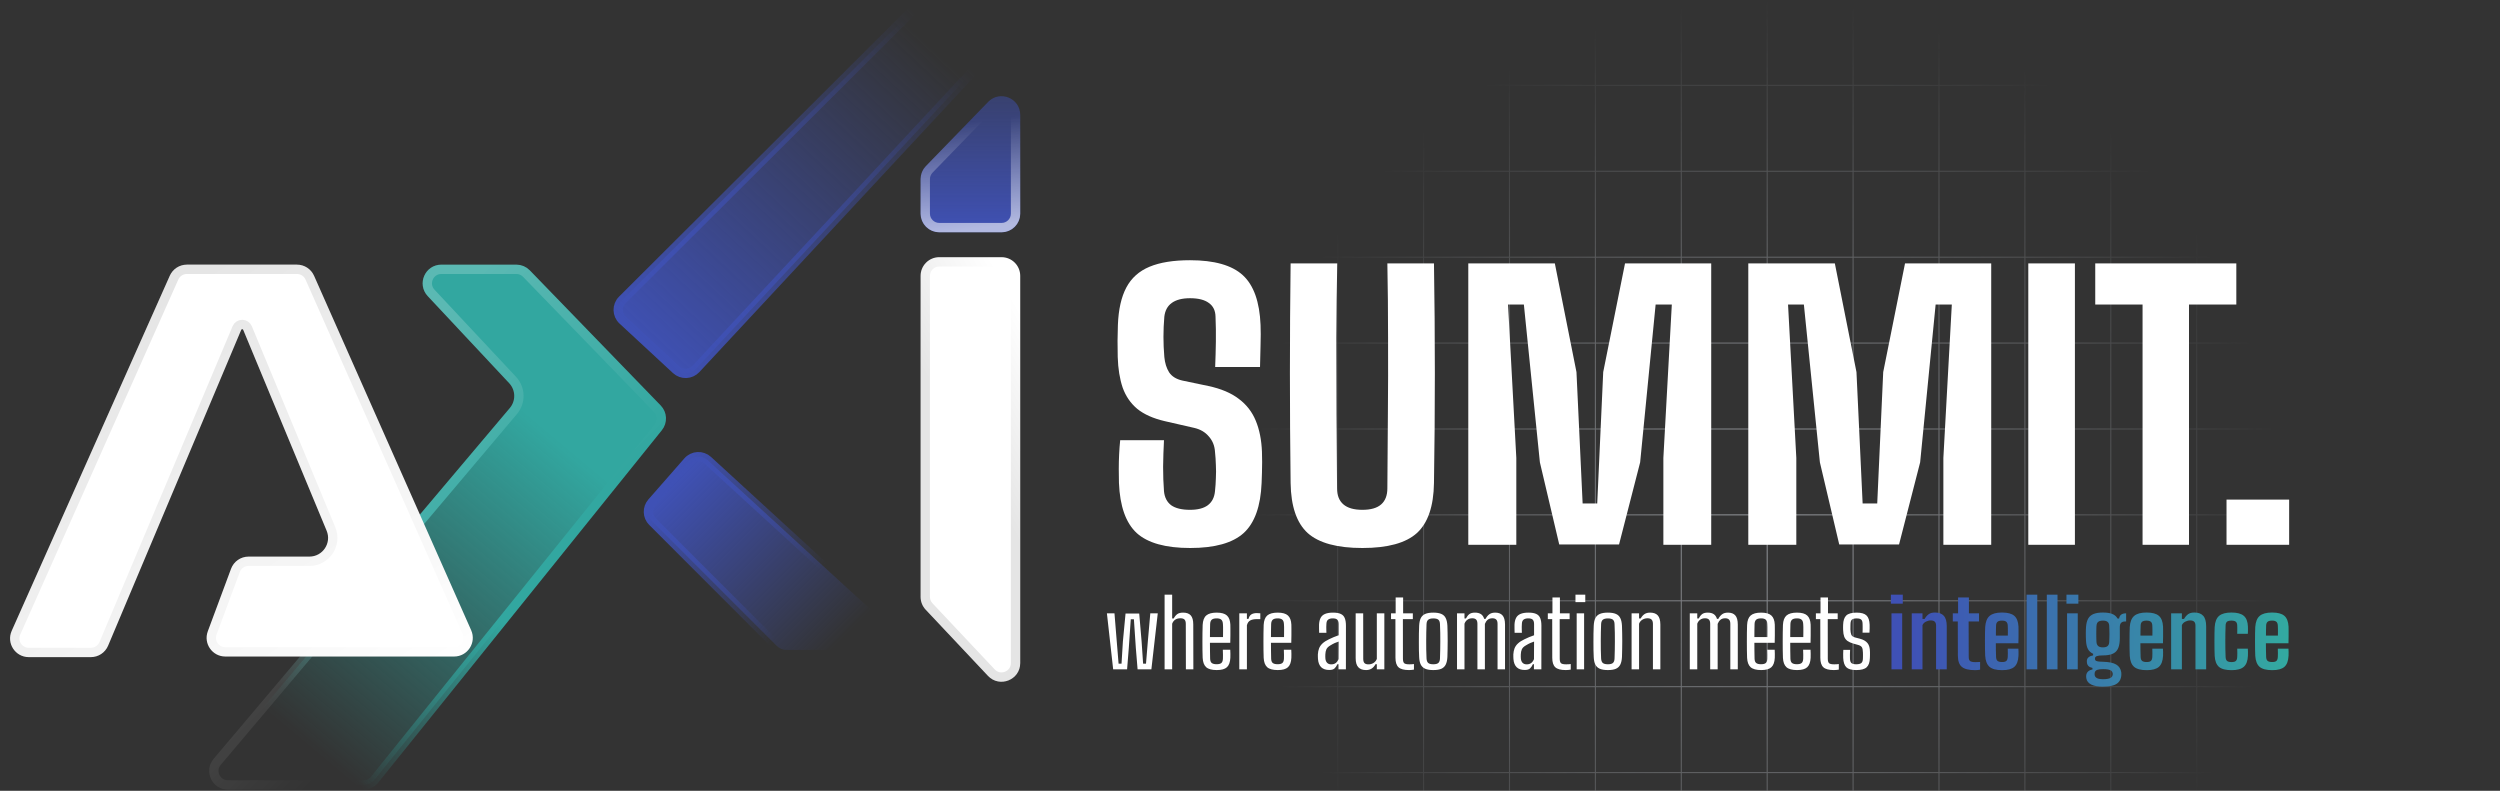 <svg width="803" height="254" viewBox="0 0 803 254" fill="none" xmlns="http://www.w3.org/2000/svg">
<rect x="0" y="0" width="803" height="254" fill="#333333" stroke="none"/>
<g clip-path="url(#clip0_153_1113)">
<g opacity="0.6" clip-path="url(#clip1_153_1113)">
<mask id="mask0_153_1113" style="mask-type:alpha" maskUnits="userSpaceOnUse" x="401" y="0" width="332" height="332">
<rect width="331.105" height="331.105" transform="translate(401.895)" fill="url(#paint0_radial_153_1113)"/>
</mask>
<g mask="url(#mask0_153_1113)">
<g clip-path="url(#clip2_153_1113)">
<g clip-path="url(#clip3_153_1113)">
<line x1="429.659" x2="429.659" y2="331.105" stroke="#D0D5DD" stroke-width="0.345"/>
<line x1="457.252" x2="457.252" y2="331.105" stroke="#D0D5DD" stroke-width="0.345"/>
<line x1="484.843" x2="484.843" y2="331.105" stroke="#D0D5DD" stroke-width="0.345"/>
<line x1="512.436" x2="512.436" y2="331.105" stroke="#D0D5DD" stroke-width="0.345"/>
<line x1="540.027" x2="540.027" y2="331.105" stroke="#D0D5DD" stroke-width="0.345"/>
<line x1="567.62" x2="567.62" y2="331.105" stroke="#D0D5DD" stroke-width="0.345"/>
<line x1="595.212" x2="595.212" y2="331.105" stroke="#D0D5DD" stroke-width="0.345"/>
<line x1="622.804" x2="622.804" y2="331.105" stroke="#D0D5DD" stroke-width="0.345"/>
<line x1="650.396" x2="650.396" y2="331.105" stroke="#D0D5DD" stroke-width="0.345"/>
<line x1="677.988" x2="677.988" y2="331.105" stroke="#D0D5DD" stroke-width="0.345"/>
<line x1="705.58" x2="705.58" y2="331.105" stroke="#D0D5DD" stroke-width="0.345"/>
</g>
<g clip-path="url(#clip4_153_1113)">
<line x1="401.895" y1="27.42" x2="733" y2="27.42" stroke="#D0D5DD" stroke-width="0.345"/>
<line x1="401.895" y1="55.012" x2="733" y2="55.012" stroke="#D0D5DD" stroke-width="0.345"/>
<line x1="401.895" y1="82.604" x2="733" y2="82.604" stroke="#D0D5DD" stroke-width="0.345"/>
<line x1="401.895" y1="110.196" x2="733" y2="110.196" stroke="#D0D5DD" stroke-width="0.345"/>
<line x1="401.895" y1="137.788" x2="733" y2="137.788" stroke="#D0D5DD" stroke-width="0.345"/>
<line x1="401.895" y1="165.38" x2="733" y2="165.38" stroke="#D0D5DD" stroke-width="0.345"/>
<line x1="401.895" y1="192.972" x2="733" y2="192.972" stroke="#D0D5DD" stroke-width="0.345"/>
<line x1="401.895" y1="220.564" x2="733" y2="220.564" stroke="#D0D5DD" stroke-width="0.345"/>
<line x1="401.895" y1="248.156" x2="733" y2="248.156" stroke="#D0D5DD" stroke-width="0.345"/>
</g>
</g>
</g>
</g>
<path d="M382.29 176.017C374.38 176.017 368.654 174.416 365.114 171.214C361.611 167.975 359.708 162.608 359.407 155.112C359.369 153.681 359.351 152.193 359.351 150.648C359.351 149.066 359.388 147.503 359.464 145.959C359.539 144.377 359.652 142.851 359.803 141.382H373.871C373.72 144.283 373.626 147.127 373.589 149.914C373.589 152.701 373.683 155.319 373.871 157.767C374.059 159.764 374.832 161.27 376.188 162.287C377.581 163.267 379.596 163.756 382.233 163.756C384.719 163.756 386.621 163.267 387.94 162.287C389.296 161.27 390.068 159.764 390.256 157.767C390.407 156.374 390.501 154.98 390.539 153.586C390.614 152.155 390.614 150.743 390.539 149.349C390.501 147.918 390.407 146.505 390.256 145.111C390.143 143.19 389.484 141.552 388.279 140.196C387.111 138.802 385.529 137.879 383.532 137.427L374.154 135.28C370.425 134.414 367.468 133.096 365.283 131.325C363.136 129.517 361.573 127.239 360.594 124.489C359.652 121.702 359.125 118.425 359.012 114.658C358.974 112.812 358.955 111.08 358.955 109.46C358.993 107.803 359.03 106.108 359.068 104.375C359.256 99.403 360.16 95.391 361.78 92.341C363.4 89.29 365.886 87.067 369.238 85.674C372.59 84.28 376.922 83.583 382.233 83.583C390.03 83.583 395.68 85.184 399.183 88.385C402.686 91.587 404.588 96.917 404.89 104.375C404.965 106.183 404.965 108.33 404.89 110.816C404.852 113.264 404.795 115.618 404.72 117.878H390.312C390.426 115.053 390.501 112.323 390.539 109.686C390.576 107.012 390.539 104.356 390.426 101.719C390.388 99.761 389.672 98.292 388.279 97.312C386.923 96.296 384.907 95.787 382.233 95.787C379.709 95.787 377.751 96.296 376.357 97.312C375.001 98.292 374.21 99.761 373.984 101.719C373.796 103.904 373.702 106.07 373.702 108.217C373.702 110.326 373.796 112.473 373.984 114.658C374.172 116.617 374.681 118.255 375.51 119.573C376.376 120.892 377.788 121.777 379.747 122.229L388.109 123.98C392.177 124.847 395.435 126.222 397.884 128.105C400.37 129.951 402.196 132.305 403.364 135.167C404.532 137.992 405.191 141.307 405.342 145.111C405.379 146.166 405.398 147.277 405.398 148.445C405.398 149.575 405.379 150.705 405.342 151.835C405.304 152.965 405.266 154.057 405.229 155.112C404.927 162.608 403.006 167.975 399.466 171.214C395.925 174.416 390.2 176.017 382.29 176.017ZM437.597 176.017C429.461 176.017 423.604 174.416 420.025 171.214C416.485 167.975 414.658 162.626 414.545 155.168C414.394 143.454 414.319 131.683 414.319 119.856C414.319 108.029 414.394 96.277 414.545 84.6H429.517C429.367 92.397 429.272 100.363 429.235 108.499C429.235 116.635 429.254 124.79 429.291 132.964C429.367 141.1 429.423 149.066 429.461 156.863C429.461 159.123 430.139 160.837 431.495 162.005C432.851 163.173 434.885 163.756 437.597 163.756C440.309 163.756 442.324 163.173 443.642 162.005C444.961 160.837 445.62 159.123 445.62 156.863C445.695 149.066 445.752 141.1 445.789 132.964C445.865 124.79 445.883 116.635 445.846 108.499C445.846 100.363 445.77 92.397 445.62 84.6H460.592C460.781 96.277 460.875 108.029 460.875 119.856C460.875 131.683 460.781 143.454 460.592 155.168C460.479 162.626 458.652 167.975 455.112 171.214C451.571 174.416 445.733 176.017 437.597 176.017ZM471.615 175V84.6H499.413L506.363 119.517L508.34 161.722H513.03L514.951 119.517L521.957 84.6H549.642V175H534.274V147.089L536.986 97.821H531.788L526.816 148.501L520.036 174.887H500.826L494.611 148.501L489.469 97.821H484.384L487.04 147.089V175H471.615ZM561.552 175V84.6H589.35L596.299 119.517L598.277 161.722H602.966L604.887 119.517L611.893 84.6H639.578V175H624.21V147.089L626.922 97.821H621.724L616.752 148.501L609.972 174.887H590.762L584.547 148.501L579.406 97.821H574.321L576.976 147.089V175H561.552ZM651.488 175V84.6H666.461V175H651.488ZM688.191 175V97.821H672.993V84.6H718.306V97.821H703.107V175H688.191ZM715.159 175V160.48H735.273V175H715.159Z" fill="white"/>
<path d="M357.55 215L355.54 197H357.97L358.705 206.075L359.29 213.17H360.235L360.67 206.075L361.525 197.075H365.92L366.685 206.075L367.165 213.17H368.095L368.68 206.075L369.475 197H371.875L369.82 215H365.395L364.825 208.07L364.21 198.905H363.205L362.575 208.07L362.02 215H357.55ZM374.067 215V191H376.497V198.65H376.992C377.332 198.02 377.722 197.55 378.162 197.24C378.602 196.93 379.222 196.775 380.022 196.775C381.132 196.775 381.952 197.075 382.482 197.675C383.012 198.275 383.277 199.24 383.277 200.57L383.307 215H380.907L380.877 200.39C380.877 199.75 380.742 199.29 380.472 199.01C380.202 198.73 379.762 198.59 379.152 198.59C378.502 198.59 377.952 198.735 377.502 199.025C377.052 199.315 376.717 199.755 376.497 200.345V215H374.067ZM390.823 215.225C389.243 215.225 388.108 214.915 387.418 214.295C386.738 213.675 386.363 212.675 386.293 211.295C386.273 210.575 386.253 209.77 386.233 208.88C386.223 207.98 386.218 207.055 386.218 206.105C386.218 205.145 386.223 204.205 386.233 203.285C386.243 202.365 386.263 201.515 386.293 200.735C386.363 199.315 386.748 198.3 387.448 197.69C388.158 197.08 389.273 196.775 390.793 196.775C392.323 196.775 393.423 197.085 394.093 197.705C394.763 198.325 395.128 199.3 395.188 200.63C395.198 200.86 395.203 201.3 395.203 201.95C395.213 202.59 395.213 203.32 395.203 204.14C395.203 204.95 395.188 205.725 395.158 206.465H388.633C388.633 207.295 388.638 208.135 388.648 208.985C388.668 209.825 388.683 210.68 388.693 211.55C388.713 212.23 388.888 212.7 389.218 212.96C389.548 213.22 390.068 213.35 390.778 213.35C391.488 213.35 391.993 213.22 392.293 212.96C392.603 212.7 392.773 212.23 392.803 211.55C392.823 211.25 392.828 210.84 392.818 210.32C392.818 209.8 392.803 209.26 392.773 208.7H395.158C395.178 209.04 395.193 209.48 395.203 210.02C395.213 210.55 395.208 210.975 395.188 211.295C395.118 212.695 394.753 213.7 394.093 214.31C393.443 214.92 392.353 215.225 390.823 215.225ZM388.633 204.635H392.833C392.843 204.075 392.848 203.51 392.848 202.94C392.858 202.36 392.858 201.845 392.848 201.395C392.838 200.935 392.823 200.615 392.803 200.435C392.763 199.755 392.583 199.285 392.263 199.025C391.943 198.755 391.453 198.62 390.793 198.62C390.033 198.62 389.498 198.77 389.188 199.07C388.878 199.37 388.713 199.825 388.693 200.435C388.683 201.115 388.668 201.81 388.648 202.52C388.638 203.22 388.633 203.925 388.633 204.635ZM398.061 215V197H400.506V198.785H401.016C401.196 198.105 401.501 197.625 401.931 197.345C402.371 197.065 402.956 196.925 403.686 196.925C403.876 196.925 404.061 196.935 404.241 196.955C404.431 196.975 404.621 196.985 404.811 196.985V198.86H403.716C402.806 198.86 402.091 199.005 401.571 199.295C401.051 199.585 400.696 200.1 400.506 200.84V215H398.061ZM410.422 215.225C408.842 215.225 407.707 214.915 407.017 214.295C406.337 213.675 405.962 212.675 405.892 211.295C405.872 210.575 405.852 209.77 405.832 208.88C405.822 207.98 405.817 207.055 405.817 206.105C405.817 205.145 405.822 204.205 405.832 203.285C405.842 202.365 405.862 201.515 405.892 200.735C405.962 199.315 406.347 198.3 407.047 197.69C407.757 197.08 408.872 196.775 410.392 196.775C411.922 196.775 413.022 197.085 413.692 197.705C414.362 198.325 414.727 199.3 414.787 200.63C414.797 200.86 414.802 201.3 414.802 201.95C414.812 202.59 414.812 203.32 414.802 204.14C414.802 204.95 414.787 205.725 414.757 206.465H408.232C408.232 207.295 408.237 208.135 408.247 208.985C408.267 209.825 408.282 210.68 408.292 211.55C408.312 212.23 408.487 212.7 408.817 212.96C409.147 213.22 409.667 213.35 410.377 213.35C411.087 213.35 411.592 213.22 411.892 212.96C412.202 212.7 412.372 212.23 412.402 211.55C412.422 211.25 412.427 210.84 412.417 210.32C412.417 209.8 412.402 209.26 412.372 208.7H414.757C414.777 209.04 414.792 209.48 414.802 210.02C414.812 210.55 414.807 210.975 414.787 211.295C414.717 212.695 414.352 213.7 413.692 214.31C413.042 214.92 411.952 215.225 410.422 215.225ZM408.232 204.635H412.432C412.442 204.075 412.447 203.51 412.447 202.94C412.457 202.36 412.457 201.845 412.447 201.395C412.437 200.935 412.422 200.615 412.402 200.435C412.362 199.755 412.182 199.285 411.862 199.025C411.542 198.755 411.052 198.62 410.392 198.62C409.632 198.62 409.097 198.77 408.787 199.07C408.477 199.37 408.312 199.825 408.292 200.435C408.282 201.115 408.267 201.81 408.247 202.52C408.237 203.22 408.232 203.925 408.232 204.635ZM426.962 215.195C425.852 215.195 424.992 214.905 424.382 214.325C423.772 213.735 423.422 212.845 423.332 211.655C423.322 211.405 423.312 211.16 423.302 210.92C423.292 210.67 423.292 210.42 423.302 210.17C423.342 209.45 423.472 208.805 423.692 208.235C423.922 207.665 424.287 207.145 424.787 206.675C425.287 206.205 425.977 205.76 426.857 205.34C427.327 205.11 427.832 204.88 428.372 204.65C428.912 204.42 429.442 204.22 429.962 204.05V200.48C429.962 199.82 429.822 199.345 429.542 199.055C429.272 198.765 428.782 198.62 428.072 198.62C427.472 198.62 426.992 198.745 426.632 198.995C426.272 199.245 426.077 199.69 426.047 200.33C426.027 200.63 426.012 200.975 426.002 201.365C426.002 201.745 426.007 202.11 426.017 202.46C426.027 202.8 426.037 203.065 426.047 203.255H423.707C423.697 202.825 423.687 202.385 423.677 201.935C423.667 201.485 423.667 201.05 423.677 200.63C423.717 199.75 423.887 199.025 424.187 198.455C424.487 197.885 424.957 197.465 425.597 197.195C426.247 196.915 427.107 196.775 428.177 196.775C429.247 196.775 430.082 196.92 430.682 197.21C431.282 197.49 431.702 197.94 431.942 198.56C432.192 199.18 432.317 199.98 432.317 200.96L432.302 215H429.917V213.335H429.587C429.327 213.915 429.017 214.37 428.657 214.7C428.307 215.03 427.742 215.195 426.962 215.195ZM427.592 213.395C428.162 213.395 428.642 213.25 429.032 212.96C429.422 212.67 429.722 212.25 429.932 211.7L429.962 206.075C429.562 206.195 429.152 206.35 428.732 206.54C428.312 206.73 427.842 206.985 427.322 207.305C426.672 207.675 426.242 208.095 426.032 208.565C425.832 209.025 425.722 209.56 425.702 210.17C425.692 210.44 425.687 210.68 425.687 210.89C425.697 211.1 425.707 211.31 425.717 211.52C425.767 212.1 425.952 212.56 426.272 212.9C426.602 213.23 427.042 213.395 427.592 213.395ZM438.786 215.225C437.696 215.225 436.866 214.925 436.296 214.325C435.726 213.725 435.441 212.75 435.441 211.4V197H437.856L437.871 211.595C437.871 212.235 438.001 212.695 438.261 212.975C438.531 213.255 438.966 213.395 439.566 213.395C440.156 213.395 440.696 213.24 441.186 212.93C441.676 212.62 442.026 212.19 442.236 211.64V197H444.651V215H442.236V213.335H441.816C441.466 213.985 441.036 214.465 440.526 214.775C440.026 215.075 439.446 215.225 438.786 215.225ZM452.588 215.225C450.978 215.225 449.848 214.925 449.198 214.325C448.548 213.725 448.223 212.705 448.223 211.265L448.208 198.86H446.798V197H448.283V191.9H450.683V197H453.803V198.86H450.608L450.623 211.535C450.623 212.255 450.753 212.745 451.013 213.005C451.283 213.255 451.823 213.38 452.633 213.38C452.933 213.38 453.188 213.375 453.398 213.365C453.618 213.345 453.873 213.32 454.163 213.29V215.075C453.923 215.115 453.673 215.15 453.413 215.18C453.163 215.21 452.888 215.225 452.588 215.225ZM460.374 215.225C459.294 215.225 458.429 215.085 457.779 214.805C457.129 214.515 456.649 214.06 456.339 213.44C456.039 212.82 455.869 212.01 455.829 211.01C455.799 210.4 455.774 209.68 455.754 208.85C455.744 208.01 455.739 207.13 455.739 206.21C455.739 205.29 455.744 204.38 455.754 203.48C455.774 202.57 455.799 201.745 455.829 201.005C455.879 199.975 456.054 199.155 456.354 198.545C456.664 197.925 457.139 197.475 457.779 197.195C458.429 196.915 459.294 196.775 460.374 196.775C461.474 196.775 462.344 196.92 462.984 197.21C463.624 197.49 464.089 197.94 464.379 198.56C464.679 199.18 464.854 199.995 464.904 201.005C464.934 201.685 464.954 202.445 464.964 203.285C464.984 204.125 464.994 204.995 464.994 205.895C464.994 206.785 464.984 207.67 464.964 208.55C464.954 209.43 464.934 210.25 464.904 211.01C464.854 212.01 464.679 212.82 464.379 213.44C464.079 214.06 463.609 214.515 462.969 214.805C462.329 215.085 461.464 215.225 460.374 215.225ZM460.374 213.365C461.164 213.365 461.714 213.215 462.024 212.915C462.334 212.615 462.499 212.145 462.519 211.505C462.549 210.595 462.574 209.69 462.594 208.79C462.614 207.88 462.624 206.97 462.624 206.06C462.634 205.14 462.629 204.215 462.609 203.285C462.589 202.355 462.559 201.42 462.519 200.48C462.499 199.81 462.329 199.335 462.009 199.055C461.689 198.775 461.144 198.635 460.374 198.635C459.604 198.635 459.054 198.785 458.724 199.085C458.394 199.375 458.219 199.855 458.199 200.525C458.169 201.325 458.144 202.17 458.124 203.06C458.104 203.95 458.094 204.865 458.094 205.805C458.094 206.745 458.099 207.695 458.109 208.655C458.129 209.605 458.159 210.54 458.199 211.46C458.229 212.14 458.404 212.63 458.724 212.93C459.054 213.22 459.604 213.365 460.374 213.365ZM467.993 215V197H470.393V198.65H470.858C471.178 198.04 471.543 197.575 471.953 197.255C472.373 196.935 472.978 196.775 473.768 196.775C474.548 196.775 475.183 196.935 475.673 197.255C476.163 197.575 476.513 198.085 476.723 198.785H477.158C477.478 198.165 477.878 197.675 478.358 197.315C478.838 196.955 479.473 196.775 480.263 196.775C481.303 196.775 482.083 197.07 482.603 197.66C483.133 198.25 483.403 199.22 483.413 200.57V215H481.013V200.39C481.013 199.75 480.873 199.29 480.593 199.01C480.323 198.73 479.913 198.59 479.363 198.59C478.743 198.59 478.238 198.75 477.848 199.07C477.468 199.39 477.168 199.83 476.948 200.39V215H474.548V200.39C474.548 199.75 474.413 199.29 474.143 199.01C473.873 198.73 473.458 198.59 472.898 198.59C472.288 198.59 471.768 198.745 471.338 199.055C470.908 199.355 470.593 199.785 470.393 200.345V215H467.993ZM489.745 215.195C488.635 215.195 487.775 214.905 487.165 214.325C486.555 213.735 486.205 212.845 486.115 211.655C486.105 211.405 486.095 211.16 486.085 210.92C486.075 210.67 486.075 210.42 486.085 210.17C486.125 209.45 486.255 208.805 486.475 208.235C486.705 207.665 487.07 207.145 487.57 206.675C488.07 206.205 488.76 205.76 489.64 205.34C490.11 205.11 490.615 204.88 491.155 204.65C491.695 204.42 492.225 204.22 492.745 204.05V200.48C492.745 199.82 492.605 199.345 492.325 199.055C492.055 198.765 491.565 198.62 490.855 198.62C490.255 198.62 489.775 198.745 489.415 198.995C489.055 199.245 488.86 199.69 488.83 200.33C488.81 200.63 488.795 200.975 488.785 201.365C488.785 201.745 488.79 202.11 488.8 202.46C488.81 202.8 488.82 203.065 488.83 203.255H486.49C486.48 202.825 486.47 202.385 486.46 201.935C486.45 201.485 486.45 201.05 486.46 200.63C486.5 199.75 486.67 199.025 486.97 198.455C487.27 197.885 487.74 197.465 488.38 197.195C489.03 196.915 489.89 196.775 490.96 196.775C492.03 196.775 492.865 196.92 493.465 197.21C494.065 197.49 494.485 197.94 494.725 198.56C494.975 199.18 495.1 199.98 495.1 200.96L495.085 215H492.7V213.335H492.37C492.11 213.915 491.8 214.37 491.44 214.7C491.09 215.03 490.525 215.195 489.745 215.195ZM490.375 213.395C490.945 213.395 491.425 213.25 491.815 212.96C492.205 212.67 492.505 212.25 492.715 211.7L492.745 206.075C492.345 206.195 491.935 206.35 491.515 206.54C491.095 206.73 490.625 206.985 490.105 207.305C489.455 207.675 489.025 208.095 488.815 208.565C488.615 209.025 488.505 209.56 488.485 210.17C488.475 210.44 488.47 210.68 488.47 210.89C488.48 211.1 488.49 211.31 488.5 211.52C488.55 212.1 488.735 212.56 489.055 212.9C489.385 213.23 489.825 213.395 490.375 213.395ZM502.95 215.225C501.34 215.225 500.21 214.925 499.56 214.325C498.91 213.725 498.585 212.705 498.585 211.265L498.57 198.86H497.16V197H498.645V191.9H501.045V197H504.165V198.86H500.97L500.985 211.535C500.985 212.255 501.115 212.745 501.375 213.005C501.645 213.255 502.185 213.38 502.995 213.38C503.295 213.38 503.55 213.375 503.76 213.365C503.98 213.345 504.235 213.32 504.525 213.29V215.075C504.285 215.115 504.035 215.15 503.775 215.18C503.525 215.21 503.25 215.225 502.95 215.225ZM506.041 193.4V191H509.191V193.4H506.041ZM506.431 215V197H508.816V215H506.431ZM516.449 215.225C515.369 215.225 514.504 215.085 513.854 214.805C513.204 214.515 512.724 214.06 512.414 213.44C512.114 212.82 511.944 212.01 511.904 211.01C511.874 210.4 511.849 209.68 511.829 208.85C511.819 208.01 511.814 207.13 511.814 206.21C511.814 205.29 511.819 204.38 511.829 203.48C511.849 202.57 511.874 201.745 511.904 201.005C511.954 199.975 512.129 199.155 512.429 198.545C512.739 197.925 513.214 197.475 513.854 197.195C514.504 196.915 515.369 196.775 516.449 196.775C517.549 196.775 518.419 196.92 519.059 197.21C519.699 197.49 520.164 197.94 520.454 198.56C520.754 199.18 520.929 199.995 520.979 201.005C521.009 201.685 521.029 202.445 521.039 203.285C521.059 204.125 521.069 204.995 521.069 205.895C521.069 206.785 521.059 207.67 521.039 208.55C521.029 209.43 521.009 210.25 520.979 211.01C520.929 212.01 520.754 212.82 520.454 213.44C520.154 214.06 519.684 214.515 519.044 214.805C518.404 215.085 517.539 215.225 516.449 215.225ZM516.449 213.365C517.239 213.365 517.789 213.215 518.099 212.915C518.409 212.615 518.574 212.145 518.594 211.505C518.624 210.595 518.649 209.69 518.669 208.79C518.689 207.88 518.699 206.97 518.699 206.06C518.709 205.14 518.704 204.215 518.684 203.285C518.664 202.355 518.634 201.42 518.594 200.48C518.574 199.81 518.404 199.335 518.084 199.055C517.764 198.775 517.219 198.635 516.449 198.635C515.679 198.635 515.129 198.785 514.799 199.085C514.469 199.375 514.294 199.855 514.274 200.525C514.244 201.325 514.219 202.17 514.199 203.06C514.179 203.95 514.169 204.865 514.169 205.805C514.169 206.745 514.174 207.695 514.184 208.655C514.204 209.605 514.234 210.54 514.274 211.46C514.304 212.14 514.479 212.63 514.799 212.93C515.129 213.22 515.679 213.365 516.449 213.365ZM524.067 215V197H526.467V198.65H526.992C527.332 198.03 527.737 197.565 528.207 197.255C528.677 196.935 529.282 196.775 530.022 196.775C531.132 196.775 531.952 197.075 532.482 197.675C533.022 198.275 533.297 199.24 533.307 200.57V215H530.922V200.39C530.912 199.75 530.767 199.29 530.487 199.01C530.207 198.73 529.762 198.59 529.152 198.59C528.572 198.59 528.027 198.745 527.517 199.055C527.017 199.365 526.667 199.795 526.467 200.345V215H524.067ZM542.759 215V197H545.159V198.65H545.624C545.944 198.04 546.309 197.575 546.719 197.255C547.139 196.935 547.744 196.775 548.534 196.775C549.314 196.775 549.949 196.935 550.439 197.255C550.929 197.575 551.279 198.085 551.489 198.785H551.924C552.244 198.165 552.644 197.675 553.124 197.315C553.604 196.955 554.239 196.775 555.029 196.775C556.069 196.775 556.849 197.07 557.369 197.66C557.899 198.25 558.169 199.22 558.179 200.57V215H555.779V200.39C555.779 199.75 555.639 199.29 555.359 199.01C555.089 198.73 554.679 198.59 554.129 198.59C553.509 198.59 553.004 198.75 552.614 199.07C552.234 199.39 551.934 199.83 551.714 200.39V215H549.314V200.39C549.314 199.75 549.179 199.29 548.909 199.01C548.639 198.73 548.224 198.59 547.664 198.59C547.054 198.59 546.534 198.745 546.104 199.055C545.674 199.355 545.359 199.785 545.159 200.345V215H542.759ZM565.696 215.225C564.116 215.225 562.981 214.915 562.291 214.295C561.611 213.675 561.236 212.675 561.166 211.295C561.146 210.575 561.126 209.77 561.106 208.88C561.096 207.98 561.091 207.055 561.091 206.105C561.091 205.145 561.096 204.205 561.106 203.285C561.116 202.365 561.136 201.515 561.166 200.735C561.236 199.315 561.621 198.3 562.321 197.69C563.031 197.08 564.146 196.775 565.666 196.775C567.196 196.775 568.296 197.085 568.966 197.705C569.636 198.325 570.001 199.3 570.061 200.63C570.071 200.86 570.076 201.3 570.076 201.95C570.086 202.59 570.086 203.32 570.076 204.14C570.076 204.95 570.061 205.725 570.031 206.465H563.506C563.506 207.295 563.511 208.135 563.521 208.985C563.541 209.825 563.556 210.68 563.566 211.55C563.586 212.23 563.761 212.7 564.091 212.96C564.421 213.22 564.941 213.35 565.651 213.35C566.361 213.35 566.866 213.22 567.166 212.96C567.476 212.7 567.646 212.23 567.676 211.55C567.696 211.25 567.701 210.84 567.691 210.32C567.691 209.8 567.676 209.26 567.646 208.7H570.031C570.051 209.04 570.066 209.48 570.076 210.02C570.086 210.55 570.081 210.975 570.061 211.295C569.991 212.695 569.626 213.7 568.966 214.31C568.316 214.92 567.226 215.225 565.696 215.225ZM563.506 204.635H567.706C567.716 204.075 567.721 203.51 567.721 202.94C567.731 202.36 567.731 201.845 567.721 201.395C567.711 200.935 567.696 200.615 567.676 200.435C567.636 199.755 567.456 199.285 567.136 199.025C566.816 198.755 566.326 198.62 565.666 198.62C564.906 198.62 564.371 198.77 564.061 199.07C563.751 199.37 563.586 199.825 563.566 200.435C563.556 201.115 563.541 201.81 563.521 202.52C563.511 203.22 563.506 203.925 563.506 204.635ZM577.21 215.225C575.63 215.225 574.495 214.915 573.805 214.295C573.125 213.675 572.75 212.675 572.68 211.295C572.66 210.575 572.64 209.77 572.62 208.88C572.61 207.98 572.605 207.055 572.605 206.105C572.605 205.145 572.61 204.205 572.62 203.285C572.63 202.365 572.65 201.515 572.68 200.735C572.75 199.315 573.135 198.3 573.835 197.69C574.545 197.08 575.66 196.775 577.18 196.775C578.71 196.775 579.81 197.085 580.48 197.705C581.15 198.325 581.515 199.3 581.575 200.63C581.585 200.86 581.59 201.3 581.59 201.95C581.6 202.59 581.6 203.32 581.59 204.14C581.59 204.95 581.575 205.725 581.545 206.465H575.02C575.02 207.295 575.025 208.135 575.035 208.985C575.055 209.825 575.07 210.68 575.08 211.55C575.1 212.23 575.275 212.7 575.605 212.96C575.935 213.22 576.455 213.35 577.165 213.35C577.875 213.35 578.38 213.22 578.68 212.96C578.99 212.7 579.16 212.23 579.19 211.55C579.21 211.25 579.215 210.84 579.205 210.32C579.205 209.8 579.19 209.26 579.16 208.7H581.545C581.565 209.04 581.58 209.48 581.59 210.02C581.6 210.55 581.595 210.975 581.575 211.295C581.505 212.695 581.14 213.7 580.48 214.31C579.83 214.92 578.74 215.225 577.21 215.225ZM575.02 204.635H579.22C579.23 204.075 579.235 203.51 579.235 202.94C579.245 202.36 579.245 201.845 579.235 201.395C579.225 200.935 579.21 200.615 579.19 200.435C579.15 199.755 578.97 199.285 578.65 199.025C578.33 198.755 577.84 198.62 577.18 198.62C576.42 198.62 575.885 198.77 575.575 199.07C575.265 199.37 575.1 199.825 575.08 200.435C575.07 201.115 575.055 201.81 575.035 202.52C575.025 203.22 575.02 203.925 575.02 204.635ZM589.053 215.225C587.443 215.225 586.313 214.925 585.663 214.325C585.013 213.725 584.688 212.705 584.688 211.265L584.673 198.86H583.263V197H584.748V191.9H587.148V197H590.268V198.86H587.073L587.088 211.535C587.088 212.255 587.218 212.745 587.478 213.005C587.748 213.255 588.288 213.38 589.098 213.38C589.398 213.38 589.653 213.375 589.863 213.365C590.083 213.345 590.338 213.32 590.628 213.29V215.075C590.388 215.115 590.138 215.15 589.878 215.18C589.628 215.21 589.353 215.225 589.053 215.225ZM596.209 215.225C594.699 215.225 593.639 214.92 593.029 214.31C592.429 213.7 592.099 212.7 592.039 211.31C592.029 210.86 592.024 210.43 592.024 210.02C592.034 209.61 592.049 209.185 592.069 208.745H594.244C594.214 209.355 594.199 209.89 594.199 210.35C594.209 210.81 594.214 211.21 594.214 211.55C594.224 212.23 594.379 212.705 594.679 212.975C594.989 213.235 595.499 213.365 596.209 213.365C596.969 213.365 597.514 213.235 597.844 212.975C598.174 212.705 598.349 212.225 598.369 211.535C598.379 211.245 598.384 210.995 598.384 210.785C598.384 210.575 598.384 210.375 598.384 210.185C598.384 209.985 598.379 209.765 598.369 209.525C598.349 208.815 598.249 208.295 598.069 207.965C597.889 207.625 597.514 207.365 596.944 207.185L595.294 206.72C594.504 206.49 593.874 206.205 593.404 205.865C592.934 205.515 592.589 205.065 592.369 204.515C592.159 203.955 592.039 203.235 592.009 202.355C591.999 201.995 591.994 201.7 591.994 201.47C591.994 201.23 591.999 200.98 592.009 200.72C592.049 199.32 592.384 198.315 593.014 197.705C593.654 197.085 594.764 196.775 596.344 196.775C597.834 196.775 598.889 197.075 599.509 197.675C600.139 198.265 600.479 199.27 600.529 200.69C600.529 200.9 600.529 201.285 600.529 201.845C600.529 202.395 600.509 202.85 600.469 203.21H598.249C598.269 202.89 598.279 202.555 598.279 202.205C598.279 201.855 598.279 201.525 598.279 201.215C598.279 200.895 598.274 200.625 598.264 200.405C598.254 199.735 598.109 199.275 597.829 199.025C597.559 198.765 597.064 198.635 596.344 198.635C595.624 198.635 595.119 198.765 594.829 199.025C594.549 199.275 594.399 199.74 594.379 200.42C594.379 200.6 594.374 200.84 594.364 201.14C594.354 201.44 594.349 201.765 594.349 202.115C594.369 202.825 594.459 203.395 594.619 203.825C594.779 204.255 595.174 204.56 595.804 204.74L597.364 205.145C598.484 205.435 599.309 205.905 599.839 206.555C600.369 207.195 600.634 208.16 600.634 209.45C600.634 209.81 600.634 210.13 600.634 210.41C600.634 210.68 600.624 211 600.604 211.37C600.564 212.74 600.219 213.725 599.569 214.325C598.929 214.925 597.809 215.225 596.209 215.225Z" fill="white"/>
<path d="M607.35 193.895V191H611.175V193.895H607.35ZM607.545 215V197H610.98V215H607.545ZM614.049 215V197H617.499V198.8H618.189C618.579 198.13 619.019 197.62 619.509 197.27C619.999 196.92 620.679 196.745 621.549 196.745C622.779 196.745 623.709 197.09 624.339 197.78C624.979 198.47 625.299 199.6 625.299 201.17V215H621.864V200.885C621.854 200.325 621.709 199.92 621.429 199.67C621.149 199.41 620.719 199.28 620.139 199.28C619.619 199.28 619.099 199.415 618.579 199.685C618.059 199.955 617.699 200.325 617.499 200.795V215H614.049ZM634.421 215.255C632.411 215.255 630.981 214.9 630.131 214.19C629.291 213.48 628.871 212.28 628.871 210.59L628.841 199.625H627.236V197H628.931V191.9H632.411V197H635.666V199.625H632.321L632.351 210.995C632.351 211.655 632.501 212.1 632.801 212.33C633.101 212.56 633.646 212.675 634.436 212.675C634.726 212.675 634.986 212.67 635.216 212.66C635.456 212.64 635.721 212.625 636.011 212.615V215.105C635.771 215.145 635.521 215.18 635.261 215.21C635.011 215.24 634.731 215.255 634.421 215.255ZM643.086 215.255C641.186 215.255 639.826 214.89 639.006 214.16C638.196 213.43 637.741 212.255 637.641 210.635C637.621 210.035 637.601 209.33 637.581 208.52C637.571 207.7 637.566 206.85 637.566 205.97C637.566 205.09 637.571 204.25 637.581 203.45C637.601 202.65 637.621 201.97 637.641 201.41C637.751 199.73 638.226 198.535 639.066 197.825C639.906 197.105 641.231 196.745 643.041 196.745C644.871 196.745 646.191 197.1 647.001 197.81C647.811 198.52 648.256 199.675 648.336 201.275C648.346 201.515 648.351 201.935 648.351 202.535C648.361 203.125 648.361 203.79 648.351 204.53C648.351 205.27 648.336 205.965 648.306 206.615H641.061C641.061 207.315 641.066 208.03 641.076 208.76C641.096 209.48 641.116 210.23 641.136 211.01C641.156 211.61 641.316 212.035 641.616 212.285C641.916 212.525 642.401 212.645 643.071 212.645C643.721 212.645 644.176 212.525 644.436 212.285C644.706 212.035 644.856 211.605 644.886 210.995C644.906 210.695 644.916 210.325 644.916 209.885C644.926 209.435 644.916 208.925 644.886 208.355H648.306C648.326 208.585 648.341 208.94 648.351 209.42C648.361 209.9 648.356 210.305 648.336 210.635C648.256 212.285 647.811 213.47 647.001 214.19C646.201 214.9 644.896 215.255 643.086 215.255ZM641.076 204.155H644.916C644.926 203.705 644.931 203.26 644.931 202.82C644.931 202.37 644.926 201.975 644.916 201.635C644.916 201.295 644.906 201.055 644.886 200.915C644.856 200.335 644.696 199.93 644.406 199.7C644.126 199.46 643.671 199.34 643.041 199.34C642.351 199.34 641.866 199.47 641.586 199.73C641.306 199.98 641.156 200.375 641.136 200.915C641.126 201.465 641.111 202.01 641.091 202.55C641.081 203.09 641.076 203.625 641.076 204.155ZM650.934 215V191H654.369V215H650.934ZM657.438 215V191H660.873V215H657.438ZM663.746 193.895V191H667.571V193.895H663.746ZM663.941 215V197H667.376V215H663.941ZM675.395 220.55C673.845 220.55 672.615 220.325 671.705 219.875C670.805 219.425 670.28 218.765 670.13 217.895C670.11 217.755 670.09 217.6 670.07 217.43C670.06 217.26 670.065 217.11 670.085 216.98C670.135 216.44 670.345 216 670.715 215.66C671.085 215.33 671.545 215.125 672.095 215.045V214.535C671.525 214.415 671.1 214.215 670.82 213.935C670.54 213.645 670.375 213.29 670.325 212.87C670.305 212.73 670.295 212.6 670.295 212.48C670.295 212.35 670.3 212.22 670.31 212.09C670.36 211.67 670.565 211.325 670.925 211.055C671.295 210.775 671.755 210.595 672.305 210.515V209.99C671.565 209.66 671.015 209.16 670.655 208.49C670.295 207.81 670.085 206.925 670.025 205.835C670.005 205.505 669.99 205.145 669.98 204.755C669.97 204.355 669.965 203.955 669.965 203.555C669.965 203.145 669.97 202.755 669.98 202.385C669.99 202.015 670.005 201.695 670.025 201.425C670.105 200.295 670.335 199.39 670.715 198.71C671.105 198.02 671.685 197.52 672.455 197.21C673.225 196.9 674.225 196.745 675.455 196.745C676.685 196.745 677.68 196.895 678.44 197.195C679.2 197.495 679.77 197.985 680.15 198.665H680.66C680.74 198.105 680.96 197.69 681.32 197.42C681.69 197.14 682.22 197 682.91 197V199.625H682.505C682.005 199.625 681.61 199.765 681.32 200.045C681.03 200.315 680.885 200.78 680.885 201.44V202.22C680.885 202.34 680.885 202.545 680.885 202.835C680.885 203.125 680.885 203.45 680.885 203.81C680.895 204.17 680.895 204.535 680.885 204.905C680.885 205.265 680.875 205.58 680.855 205.85C680.785 206.97 680.56 207.875 680.18 208.565C679.8 209.245 679.225 209.74 678.455 210.05C677.695 210.36 676.695 210.515 675.455 210.515C674.575 210.515 673.93 210.59 673.52 210.74C673.11 210.89 672.905 211.14 672.905 211.49V211.625C672.905 211.845 672.975 212.025 673.115 212.165C673.265 212.295 673.525 212.39 673.895 212.45C674.275 212.51 674.805 212.545 675.485 212.555C677.385 212.605 678.795 212.9 679.715 213.44C680.635 213.98 681.18 214.82 681.35 215.96C681.37 216.11 681.38 216.285 681.38 216.485C681.39 216.695 681.38 216.905 681.35 217.115C681.24 217.965 680.945 218.64 680.465 219.14C679.995 219.65 679.335 220.01 678.485 220.22C677.635 220.44 676.605 220.55 675.395 220.55ZM675.56 218.165C676.14 218.165 676.64 218.12 677.06 218.03C677.49 217.95 677.83 217.815 678.08 217.625C678.33 217.445 678.49 217.2 678.56 216.89C678.61 216.74 678.63 216.6 678.62 216.47C678.62 216.35 678.595 216.22 678.545 216.08C678.475 215.8 678.325 215.575 678.095 215.405C677.865 215.245 677.54 215.125 677.12 215.045C676.71 214.965 676.19 214.925 675.56 214.925C674.77 214.915 674.135 214.99 673.655 215.15C673.185 215.32 672.905 215.64 672.815 216.11C672.795 216.28 672.785 216.42 672.785 216.53C672.785 216.65 672.795 216.775 672.815 216.905C672.885 217.215 673.035 217.46 673.265 217.64C673.495 217.83 673.805 217.965 674.195 218.045C674.585 218.125 675.04 218.165 675.56 218.165ZM675.455 207.935C676.125 207.935 676.62 207.8 676.94 207.53C677.27 207.25 677.45 206.835 677.48 206.285C677.5 205.975 677.515 205.59 677.525 205.13C677.545 204.66 677.555 204.17 677.555 203.66C677.555 203.14 677.545 202.645 677.525 202.175C677.515 201.695 677.5 201.295 677.48 200.975C677.45 200.425 677.275 200.015 676.955 199.745C676.635 199.475 676.14 199.34 675.47 199.34C674.78 199.34 674.265 199.475 673.925 199.745C673.595 200.015 673.415 200.45 673.385 201.05C673.375 201.36 673.36 201.745 673.34 202.205C673.33 202.665 673.325 203.145 673.325 203.645C673.325 204.135 673.33 204.61 673.34 205.07C673.35 205.52 673.365 205.9 673.385 206.21C673.425 206.79 673.61 207.225 673.94 207.515C674.27 207.795 674.775 207.935 675.455 207.935ZM689.521 215.255C687.621 215.255 686.261 214.89 685.441 214.16C684.631 213.43 684.176 212.255 684.076 210.635C684.056 210.035 684.036 209.33 684.016 208.52C684.006 207.7 684.001 206.85 684.001 205.97C684.001 205.09 684.006 204.25 684.016 203.45C684.036 202.65 684.056 201.97 684.076 201.41C684.186 199.73 684.661 198.535 685.501 197.825C686.341 197.105 687.666 196.745 689.476 196.745C691.306 196.745 692.626 197.1 693.436 197.81C694.246 198.52 694.691 199.675 694.771 201.275C694.781 201.515 694.786 201.935 694.786 202.535C694.796 203.125 694.796 203.79 694.786 204.53C694.786 205.27 694.771 205.965 694.741 206.615H687.496C687.496 207.315 687.501 208.03 687.511 208.76C687.531 209.48 687.551 210.23 687.571 211.01C687.591 211.61 687.751 212.035 688.051 212.285C688.351 212.525 688.836 212.645 689.506 212.645C690.156 212.645 690.611 212.525 690.871 212.285C691.141 212.035 691.291 211.605 691.321 210.995C691.341 210.695 691.351 210.325 691.351 209.885C691.361 209.435 691.351 208.925 691.321 208.355H694.741C694.761 208.585 694.776 208.94 694.786 209.42C694.796 209.9 694.791 210.305 694.771 210.635C694.691 212.285 694.246 213.47 693.436 214.19C692.636 214.9 691.331 215.255 689.521 215.255ZM687.511 204.155H691.351C691.361 203.705 691.366 203.26 691.366 202.82C691.366 202.37 691.361 201.975 691.351 201.635C691.351 201.295 691.341 201.055 691.321 200.915C691.291 200.335 691.131 199.93 690.841 199.7C690.561 199.46 690.106 199.34 689.476 199.34C688.786 199.34 688.301 199.47 688.021 199.73C687.741 199.98 687.591 200.375 687.571 200.915C687.561 201.465 687.546 202.01 687.526 202.55C687.516 203.09 687.511 203.625 687.511 204.155ZM697.369 215V197H700.819V198.8H701.509C701.899 198.13 702.339 197.62 702.829 197.27C703.319 196.92 703.999 196.745 704.869 196.745C706.099 196.745 707.029 197.09 707.659 197.78C708.299 198.47 708.619 199.6 708.619 201.17V215H705.184V200.885C705.174 200.325 705.029 199.92 704.749 199.67C704.469 199.41 704.039 199.28 703.459 199.28C702.939 199.28 702.419 199.415 701.899 199.685C701.379 199.955 701.019 200.325 700.819 200.795V215H697.369ZM718.597 203.585C718.607 203.325 718.612 203.035 718.612 202.715C718.622 202.385 718.622 202.06 718.612 201.74C718.612 201.42 718.607 201.14 718.597 200.9C718.577 200.35 718.432 199.955 718.162 199.715C717.902 199.465 717.427 199.34 716.737 199.34C716.057 199.34 715.577 199.46 715.297 199.7C715.027 199.94 714.882 200.345 714.862 200.915C714.832 201.835 714.807 202.715 714.787 203.555C714.777 204.385 714.772 205.2 714.772 206C714.772 206.8 714.777 207.61 714.787 208.43C714.807 209.25 714.832 210.11 714.862 211.01C714.882 211.61 715.037 212.035 715.327 212.285C715.627 212.535 716.112 212.66 716.782 212.66C717.462 212.66 717.927 212.53 718.177 212.27C718.437 212 718.577 211.575 718.597 210.995C718.617 210.635 718.627 210.255 718.627 209.855C718.627 209.445 718.617 208.945 718.597 208.355H722.002C722.032 208.595 722.047 208.95 722.047 209.42C722.057 209.89 722.052 210.295 722.032 210.635C721.962 212.275 721.522 213.455 720.712 214.175C719.902 214.895 718.592 215.255 716.782 215.255C714.882 215.255 713.522 214.895 712.702 214.175C711.892 213.445 711.442 212.265 711.352 210.635C711.332 210.045 711.312 209.34 711.292 208.52C711.282 207.7 711.277 206.85 711.277 205.97C711.277 205.08 711.282 204.235 711.292 203.435C711.312 202.635 711.332 201.96 711.352 201.41C711.462 199.73 711.932 198.535 712.762 197.825C713.602 197.105 714.927 196.745 716.737 196.745C718.567 196.745 719.892 197.1 720.712 197.81C721.532 198.51 721.972 199.665 722.032 201.275C722.052 201.645 722.057 202.065 722.047 202.535C722.047 203.005 722.032 203.355 722.002 203.585H718.597ZM729.834 215.255C727.934 215.255 726.574 214.89 725.754 214.16C724.944 213.43 724.489 212.255 724.389 210.635C724.369 210.035 724.349 209.33 724.329 208.52C724.319 207.7 724.314 206.85 724.314 205.97C724.314 205.09 724.319 204.25 724.329 203.45C724.349 202.65 724.369 201.97 724.389 201.41C724.499 199.73 724.974 198.535 725.814 197.825C726.654 197.105 727.979 196.745 729.789 196.745C731.619 196.745 732.939 197.1 733.749 197.81C734.559 198.52 735.004 199.675 735.084 201.275C735.094 201.515 735.099 201.935 735.099 202.535C735.109 203.125 735.109 203.79 735.099 204.53C735.099 205.27 735.084 205.965 735.054 206.615H727.809C727.809 207.315 727.814 208.03 727.824 208.76C727.844 209.48 727.864 210.23 727.884 211.01C727.904 211.61 728.064 212.035 728.364 212.285C728.664 212.525 729.149 212.645 729.819 212.645C730.469 212.645 730.924 212.525 731.184 212.285C731.454 212.035 731.604 211.605 731.634 210.995C731.654 210.695 731.664 210.325 731.664 209.885C731.674 209.435 731.664 208.925 731.634 208.355H735.054C735.074 208.585 735.089 208.94 735.099 209.42C735.109 209.9 735.104 210.305 735.084 210.635C735.004 212.285 734.559 213.47 733.749 214.19C732.949 214.9 731.644 215.255 729.834 215.255ZM727.824 204.155H731.664C731.674 203.705 731.679 203.26 731.679 202.82C731.679 202.37 731.674 201.975 731.664 201.635C731.664 201.295 731.654 201.055 731.634 200.915C731.604 200.335 731.444 199.93 731.154 199.7C730.874 199.46 730.419 199.34 729.789 199.34C729.099 199.34 728.614 199.47 728.334 199.73C728.054 199.98 727.904 200.375 727.884 200.915C727.874 201.465 727.859 202.01 727.839 202.55C727.829 203.09 727.824 203.625 727.824 204.155Z" fill="url(#paint1_linear_153_1113)"/>
<path d="M141.759 86.504H165.857C167.075 86.504 168.241 86.998 169.089 87.873L211.155 131.291C212.735 132.922 212.852 135.475 211.428 137.244L120.304 250.446C119.45 251.507 118.161 252.124 116.799 252.124H73.196C69.367 252.124 67.287 247.647 69.757 244.722L164.905 132.02C167.357 129.115 167.248 124.834 164.651 122.058L138.473 94.079C135.783 91.204 137.822 86.504 141.759 86.504Z" fill="url(#paint2_linear_153_1113)"/>
<path d="M141.759 86.504H165.857C167.075 86.504 168.241 86.998 169.089 87.873L211.155 131.291C212.735 132.922 212.852 135.475 211.428 137.244L120.304 250.446C119.45 251.507 118.161 252.124 116.799 252.124H73.196C69.367 252.124 67.287 247.647 69.757 244.722L164.905 132.02C167.357 129.115 167.248 124.834 164.651 122.058L138.473 94.079C135.783 91.204 137.822 86.504 141.759 86.504Z" stroke="url(#paint3_linear_153_1113)" stroke-width="3"/>
<path d="M141.759 86.504H165.857C167.075 86.504 168.241 86.998 169.089 87.873L211.155 131.291C212.735 132.922 212.852 135.475 211.428 137.244L120.304 250.446C119.45 251.507 118.161 252.124 116.799 252.124H73.196C69.367 252.124 67.287 247.647 69.757 244.722L164.905 132.02C167.357 129.115 167.248 124.834 164.651 122.058L138.473 94.079C135.783 91.204 137.822 86.504 141.759 86.504Z" stroke="url(#paint4_linear_153_1113)" stroke-opacity="0.2" stroke-width="3"/>
<path d="M199.892 96.343L294.135 2.363C294.979 1.521 296.121 1.049 297.313 1.049H322.467C326.398 1.049 328.439 5.736 325.761 8.614L223.529 118.497C221.839 120.314 218.996 120.419 217.176 118.733L200.011 102.83C198.137 101.094 198.083 98.147 199.892 96.343Z" fill="url(#paint5_linear_153_1113)" stroke="url(#paint6_linear_153_1113)" stroke-width="3"/>
<path d="M227.365 147.869L285.28 200.941C288.306 203.714 286.344 208.758 282.24 208.758H252.647C251.454 208.758 250.309 208.284 249.465 207.44L209.59 167.554C207.915 165.878 207.826 163.19 209.388 161.407L220.94 148.222C222.603 146.323 225.504 146.164 227.365 147.869Z" fill="url(#paint7_linear_153_1113)" stroke="url(#paint8_linear_153_1113)" stroke-width="3"/>
<path d="M151.344 202.443L100.869 88.569C99.907 86.399 97.757 85 95.384 85H60.02C57.65 85 55.502 86.395 54.539 88.56L3.758 202.627C1.991 206.595 4.895 211.067 9.239 211.067H29.192C31.605 211.067 33.783 209.621 34.721 207.397L77.483 105.93C77.537 105.803 77.661 105.72 77.799 105.72C77.937 105.72 78.062 105.804 78.115 105.932L104.92 170.478C106.561 174.429 103.658 178.779 99.379 178.779H79.837C77.329 178.779 75.086 180.338 74.212 182.689L66.744 202.784C65.287 206.704 68.187 210.874 72.368 210.874H145.859C150.198 210.874 153.102 206.41 151.344 202.443Z" fill="white"/>
<path d="M149.973 203.051L99.498 89.177C98.776 87.549 97.164 86.5 95.384 86.5H60.02C58.243 86.5 56.632 87.546 55.909 89.17L5.128 203.237C3.803 206.213 5.981 209.567 9.239 209.567H29.192C31.002 209.567 32.635 208.483 33.338 206.815L76.101 105.347C76.101 105.347 76.101 105.347 76.101 105.347C76.389 104.664 77.058 104.22 77.799 104.22C78.543 104.22 79.215 104.669 79.501 105.356L106.306 169.903C108.357 174.842 104.727 180.279 99.379 180.279H79.837C77.956 180.279 76.274 181.449 75.618 183.211L68.15 203.307C67.058 206.247 69.232 209.374 72.368 209.374H145.859C149.113 209.374 151.291 206.026 149.973 203.051Z" stroke="url(#paint9_linear_153_1113)" stroke-opacity="0.1" stroke-width="3"/>
<path d="M295.697 88.606C295.697 85.292 298.384 82.606 301.697 82.606L321.697 82.606C325.011 82.606 327.697 85.292 327.697 88.606V212.97C327.697 218.403 321.052 221.039 317.328 217.082L297.328 195.832C296.281 194.719 295.697 193.248 295.697 191.72L295.697 88.606Z" fill="white"/>
<path d="M301.697 84.106L321.697 84.106C324.183 84.106 326.197 86.12 326.197 88.606V212.97C326.197 217.045 321.213 219.021 318.42 216.054L298.42 194.804C297.635 193.969 297.197 192.866 297.197 191.72L297.197 88.606C297.197 86.12 299.212 84.106 301.697 84.106Z" stroke="url(#paint10_linear_153_1113)" stroke-opacity="0.1" stroke-width="3"/>
<path d="M295.697 68.607C295.697 71.921 298.384 74.607 301.697 74.607H321.697C325.011 74.607 327.697 71.921 327.697 68.607V36.907C327.697 31.517 321.142 28.861 317.39 32.73L297.39 53.355C296.304 54.475 295.697 55.973 295.697 57.532L295.697 68.607Z" fill="url(#paint11_linear_153_1113)"/>
<path d="M321.697 73.107H301.697C299.212 73.107 297.197 71.093 297.197 68.607L297.197 57.532C297.197 56.363 297.653 55.239 298.467 54.4L318.467 33.775C321.281 30.872 326.197 32.865 326.197 36.907V68.607C326.197 71.093 324.183 73.107 321.697 73.107Z" stroke="url(#paint12_linear_153_1113)" stroke-opacity="0.6" stroke-width="3"/>
</g>
<defs>
<radialGradient id="paint0_radial_153_1113" cx="0" cy="0" r="1" gradientUnits="userSpaceOnUse" gradientTransform="translate(165.552 165.552) rotate(90) scale(165.552 165.552)">
<stop/>
<stop offset="1" stop-opacity="0"/>
</radialGradient>
<linearGradient id="paint1_linear_153_1113" x1="613.513" y1="203" x2="736.998" y2="203.469" gradientUnits="userSpaceOnUse">
<stop stop-color="#3F51B5"/>
<stop offset="1" stop-color="#33ABA0"/>
</linearGradient>
<linearGradient id="paint2_linear_153_1113" x1="179.152" y1="141.145" x2="97.568" y2="238.418" gradientUnits="userSpaceOnUse">
<stop stop-color="#32A7A0"/>
<stop offset="1" stop-color="#32A7A0" stop-opacity="0"/>
</linearGradient>
<linearGradient id="paint3_linear_153_1113" x1="136.441" y1="168.197" x2="82.762" y2="211.639" gradientUnits="userSpaceOnUse">
<stop stop-color="#32A7A0"/>
<stop offset="1" stop-color="#32A7A0" stop-opacity="0"/>
</linearGradient>
<linearGradient id="paint4_linear_153_1113" x1="154.946" y1="87.353" x2="209.634" y2="142.042" gradientUnits="userSpaceOnUse">
<stop stop-color="white"/>
<stop offset="1" stop-color="white" stop-opacity="0"/>
</linearGradient>
<linearGradient id="paint5_linear_153_1113" x1="206.048" y1="112.905" x2="298.39" y2="14.287" gradientUnits="userSpaceOnUse">
<stop stop-color="#3F51B5"/>
<stop offset="1" stop-color="#3F51B5" stop-opacity="0"/>
</linearGradient>
<linearGradient id="paint6_linear_153_1113" x1="207.327" y1="110.565" x2="303.873" y2="14.018" gradientUnits="userSpaceOnUse">
<stop stop-color="#3F51B5"/>
<stop offset="1" stop-color="#3F51B5" stop-opacity="0"/>
</linearGradient>
<linearGradient id="paint7_linear_153_1113" x1="216.806" y1="154.593" x2="269.029" y2="206.816" gradientUnits="userSpaceOnUse">
<stop stop-color="#3F51B5"/>
<stop offset="1" stop-color="#3F51B5" stop-opacity="0"/>
</linearGradient>
<linearGradient id="paint8_linear_153_1113" x1="216.639" y1="152.221" x2="263.339" y2="184.064" gradientUnits="userSpaceOnUse">
<stop stop-color="#3F51B5"/>
<stop offset="1" stop-color="#3F51B5" stop-opacity="0"/>
</linearGradient>
<linearGradient id="paint9_linear_153_1113" x1="73.541" y1="85" x2="155.081" y2="211.067" gradientUnits="userSpaceOnUse">
<stop/>
<stop offset="1" stop-opacity="0"/>
</linearGradient>
<linearGradient id="paint10_linear_153_1113" x1="317.971" y1="156.089" x2="349.338" y2="138.48" gradientUnits="userSpaceOnUse">
<stop/>
<stop offset="1" stop-opacity="0"/>
</linearGradient>
<linearGradient id="paint11_linear_153_1113" x1="303.462" y1="74.608" x2="303.462" y2="-6.122" gradientUnits="userSpaceOnUse">
<stop stop-color="#3F51B5"/>
<stop offset="1" stop-color="#3F51B5" stop-opacity="0"/>
</linearGradient>
<linearGradient id="paint12_linear_153_1113" x1="304.183" y1="74.608" x2="299.874" y2="40.607" gradientUnits="userSpaceOnUse">
<stop stop-color="white"/>
<stop offset="1" stop-color="white" stop-opacity="0"/>
</linearGradient>
<clipPath id="clip0_153_1113">
<rect width="803" height="254" fill="white"/>
</clipPath>
<clipPath id="clip1_153_1113">
<rect width="331.105" height="331.105" fill="white" transform="translate(401.447)"/>
</clipPath>
<clipPath id="clip2_153_1113">
<rect width="331.105" height="496.657" fill="white" transform="translate(401.895)"/>
</clipPath>
<clipPath id="clip3_153_1113">
<rect width="331.105" height="331.105" fill="white" transform="translate(401.895)"/>
</clipPath>
<clipPath id="clip4_153_1113">
<rect width="331.105" height="331.105" fill="white" transform="translate(401.895)"/>
</clipPath>
</defs>
</svg>
